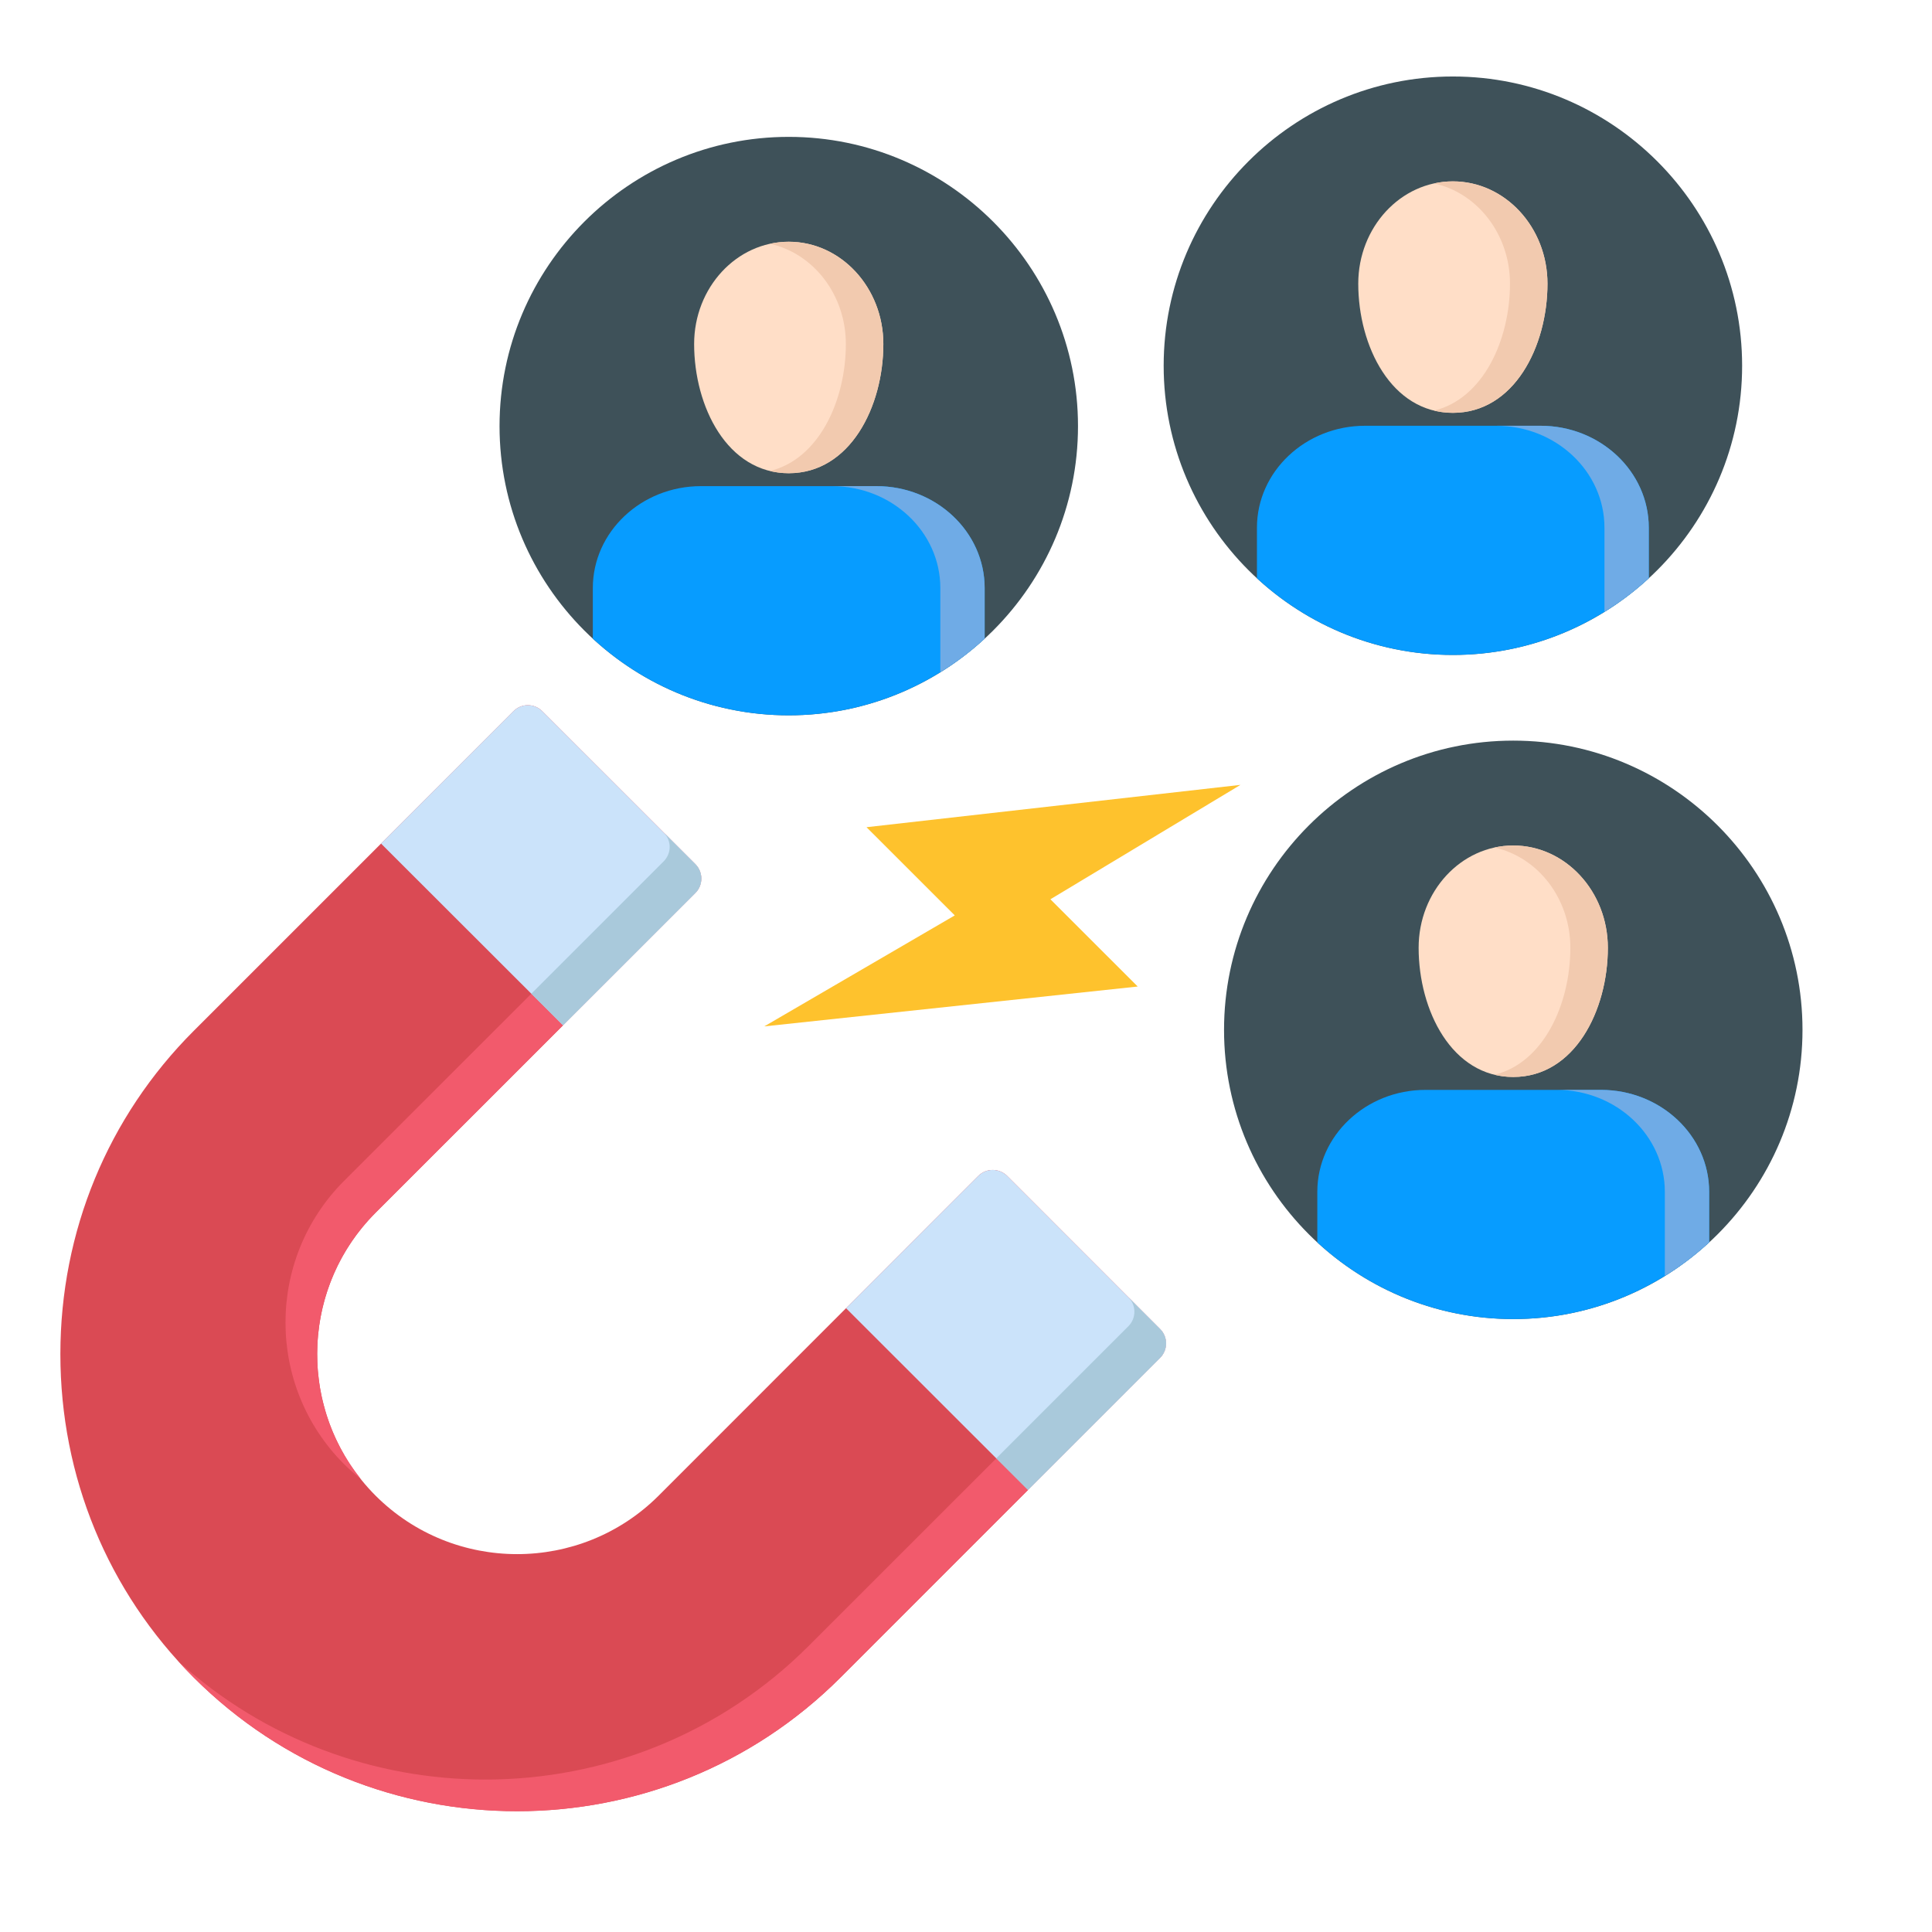 <?xml version="1.0" encoding="UTF-8"?>
<svg width="32px" height="32px" viewBox="0 0 32 32" version="1.1" xmlns="http://www.w3.org/2000/svg" xmlns:xlink="http://www.w3.org/1999/xlink">
    <title>Lead</title>
    <g id="Lead" stroke="none" stroke-width="1" fill="none" fill-rule="evenodd">
        <g id="user-engagement" transform="translate(1, 1.267)" fill-rule="nonzero">
            <path d="M18.215,20.745 L15.682,18.21 C15.618,18.147 15.532,18.111 15.442,18.111 C15.352,18.111 15.266,18.147 15.203,18.21 L9.909,23.506 C8.616,24.797 6.514,24.797 5.221,23.506 C3.931,22.214 3.931,20.111 5.221,18.819 L10.517,13.525 C10.581,13.461 10.616,13.375 10.616,13.285 C10.616,13.195 10.581,13.109 10.517,13.046 L7.982,10.513 C7.85,10.38 7.636,10.38 7.504,10.513 L2.209,15.807 C0.785,17.231 0,19.133 0,21.162 C0,23.191 0.785,25.093 2.209,26.518 C3.686,27.994 5.625,28.732 7.565,28.732 C9.505,28.732 11.444,27.994 12.921,26.518 L18.215,21.224 C18.347,21.091 18.347,20.877 18.215,20.745 L18.215,20.745 Z" id="Path" fill="#DA4A54"></path>
            <path d="M7.503,10.513 C7.636,10.38 7.85,10.38 7.982,10.513 L10.517,13.046 C10.58,13.109 10.616,13.195 10.616,13.285 C10.616,13.375 10.58,13.461 10.517,13.525 L8.325,15.716 L5.311,12.705 L7.503,10.513 L7.503,10.513 Z M18.215,21.224 C18.347,21.092 18.347,20.877 18.215,20.745 L15.682,18.21 C15.618,18.147 15.532,18.111 15.442,18.111 C15.352,18.111 15.266,18.147 15.203,18.21 L13.013,20.401 L16.026,23.412 L18.215,21.224 L18.215,21.224 Z" id="Shape" fill="#CBE3FA"></path>
            <g id="Group" transform="translate(1.95, 15.192)" fill="#F25A6C">
                <path d="M3.024,8.036 C1.987,6.736 2.069,4.83 3.271,3.627 L6.375,0.524 L5.85,0 L2.747,3.102 C1.456,4.395 1.456,6.497 2.747,7.79 C2.836,7.878 2.928,7.96 3.024,8.036 L3.024,8.036 Z" id="Path"></path>
                <path d="M13.552,7.696 L10.446,10.801 C8.97,12.278 7.03,13.016 5.091,13.016 C3.265,13.016 1.44,12.362 0,11.054 C0.084,11.146 0.17,11.237 0.259,11.326 C1.736,12.802 3.675,13.541 5.615,13.541 C7.555,13.541 9.494,12.802 10.971,11.326 L14.076,8.22 L13.552,7.696 L13.552,7.696 Z" id="Path"></path>
            </g>
            <g id="Group" transform="translate(7.8, 12.528)" fill="#A9C9DB">
                <path d="M0,2.664 L0.525,3.188 L2.717,0.996 C2.78,0.933 2.816,0.847 2.816,0.757 C2.816,0.667 2.78,0.581 2.717,0.517 L2.199,0 C2.258,0.063 2.292,0.146 2.292,0.232 C2.292,0.322 2.256,0.408 2.192,0.472 L5.64520113e-05,2.664 L0,2.664 Z" id="Path"></path>
                <path d="M7.701,10.36 L8.226,10.884 L10.414,8.696 C10.546,8.563 10.547,8.349 10.414,8.217 L9.89,7.692 C10.022,7.825 10.022,8.039 9.89,8.171 L7.701,10.36 L7.701,10.36 Z" id="Path"></path>
            </g>
            <polygon id="Path" fill="#FEC22D" points="19.546 11.733 13.352 12.434 14.814 13.895 11.659 15.733 17.844 15.073 16.398 13.628"></polygon>
            <g id="Group" transform="translate(7.274, 1)">
                <path d="M4.79,0 C2.149,0 0,2.149 0,4.791 C0,7.433 2.149,9.581 4.79,9.581 C7.431,9.581 9.581,7.432 9.581,4.791 C9.581,2.15 7.431,0 4.79,0 Z" id="Path" fill="#3E5159"></path>
                <path d="M4.79,1.737 C3.925,1.737 3.223,2.497 3.223,3.431 C3.223,4.468 3.772,5.571 4.79,5.571 C5.807,5.571 6.357,4.468 6.357,3.431 C6.357,2.497 5.654,1.737 4.79,1.737 Z" id="Path" fill="#FFDEC7"></path>
                <path d="M4.79,1.737 C4.683,1.737 4.579,1.749 4.479,1.771 C5.195,1.927 5.736,2.612 5.736,3.431 C5.736,4.357 5.297,5.335 4.479,5.534 C4.577,5.558 4.681,5.571 4.79,5.571 C5.807,5.571 6.357,4.469 6.357,3.431 C6.357,2.497 5.654,1.737 4.79,1.737 L4.79,1.737 Z" id="Path" fill="#F2CAAF"></path>
                <path d="M6.243,5.785 L3.336,5.785 C2.349,5.785 1.545,6.542 1.545,7.473 L1.545,8.311 C2.399,9.098 3.539,9.581 4.79,9.581 C6.04,9.581 7.181,9.098 8.035,8.31 L8.035,7.473 C8.035,6.542 7.231,5.785 6.243,5.785 L6.243,5.785 Z" id="Path" fill="#079CFF"></path>
                <path d="M6.243,5.785 L5.509,5.785 C6.497,5.785 7.301,6.542 7.301,7.473 L7.301,8.866 C7.564,8.704 7.81,8.518 8.035,8.31 L8.035,7.473 C8.035,6.542 7.231,5.785 6.243,5.785 L6.243,5.785 Z" id="Path" fill="#6FABE6"></path>
            </g>
            <g id="Group" transform="translate(18.274, 0)">
                <path d="M4.79,0 C2.149,0 0,2.149 0,4.791 C0,7.433 2.149,9.581 4.79,9.581 C7.431,9.581 9.581,7.432 9.581,4.791 C9.581,2.15 7.431,0 4.79,0 Z" id="Path" fill="#3E5159"></path>
                <path d="M4.79,1.737 C3.925,1.737 3.223,2.497 3.223,3.431 C3.223,4.468 3.772,5.571 4.79,5.571 C5.807,5.571 6.357,4.468 6.357,3.431 C6.357,2.497 5.654,1.737 4.79,1.737 Z" id="Path" fill="#FFDEC7"></path>
                <path d="M4.79,1.737 C4.683,1.737 4.579,1.749 4.479,1.771 C5.195,1.927 5.736,2.612 5.736,3.431 C5.736,4.357 5.297,5.335 4.479,5.534 C4.577,5.558 4.681,5.571 4.79,5.571 C5.807,5.571 6.357,4.469 6.357,3.431 C6.357,2.497 5.654,1.737 4.79,1.737 L4.79,1.737 Z" id="Path" fill="#F2CAAF"></path>
                <path d="M6.243,5.785 L3.336,5.785 C2.349,5.785 1.545,6.542 1.545,7.473 L1.545,8.311 C2.399,9.098 3.539,9.581 4.79,9.581 C6.04,9.581 7.181,9.098 8.035,8.31 L8.035,7.473 C8.035,6.542 7.231,5.785 6.243,5.785 L6.243,5.785 Z" id="Path" fill="#079CFF"></path>
                <path d="M6.243,5.785 L5.509,5.785 C6.497,5.785 7.301,6.542 7.301,7.473 L7.301,8.866 C7.564,8.704 7.81,8.518 8.035,8.31 L8.035,7.473 C8.035,6.542 7.231,5.785 6.243,5.785 L6.243,5.785 Z" id="Path" fill="#6FABE6"></path>
            </g>
            <g id="Group" transform="translate(19.274, 11)">
                <path d="M4.79,0 C2.149,0 0,2.149 0,4.791 C0,7.433 2.149,9.581 4.79,9.581 C7.431,9.581 9.581,7.432 9.581,4.791 C9.581,2.15 7.431,0 4.79,0 Z" id="Path" fill="#3E5159"></path>
                <path d="M4.79,1.737 C3.925,1.737 3.223,2.497 3.223,3.431 C3.223,4.468 3.772,5.571 4.79,5.571 C5.807,5.571 6.357,4.468 6.357,3.431 C6.357,2.497 5.654,1.737 4.79,1.737 Z" id="Path" fill="#FFDEC7"></path>
                <path d="M4.79,1.737 C4.683,1.737 4.579,1.749 4.479,1.771 C5.195,1.927 5.736,2.612 5.736,3.431 C5.736,4.357 5.297,5.335 4.479,5.534 C4.577,5.558 4.681,5.571 4.79,5.571 C5.807,5.571 6.357,4.469 6.357,3.431 C6.357,2.497 5.654,1.737 4.79,1.737 L4.79,1.737 Z" id="Path" fill="#F2CAAF"></path>
                <path d="M6.243,5.785 L3.336,5.785 C2.349,5.785 1.545,6.542 1.545,7.473 L1.545,8.311 C2.399,9.098 3.539,9.581 4.79,9.581 C6.04,9.581 7.181,9.098 8.035,8.31 L8.035,7.473 C8.035,6.542 7.231,5.785 6.243,5.785 L6.243,5.785 Z" id="Path" fill="#079CFF"></path>
                <path d="M6.243,5.785 L5.509,5.785 C6.497,5.785 7.301,6.542 7.301,7.473 L7.301,8.866 C7.564,8.704 7.81,8.518 8.035,8.31 L8.035,7.473 C8.035,6.542 7.231,5.785 6.243,5.785 L6.243,5.785 Z" id="Path" fill="#6FABE6"></path>
            </g>
        </g>
    </g>
</svg>